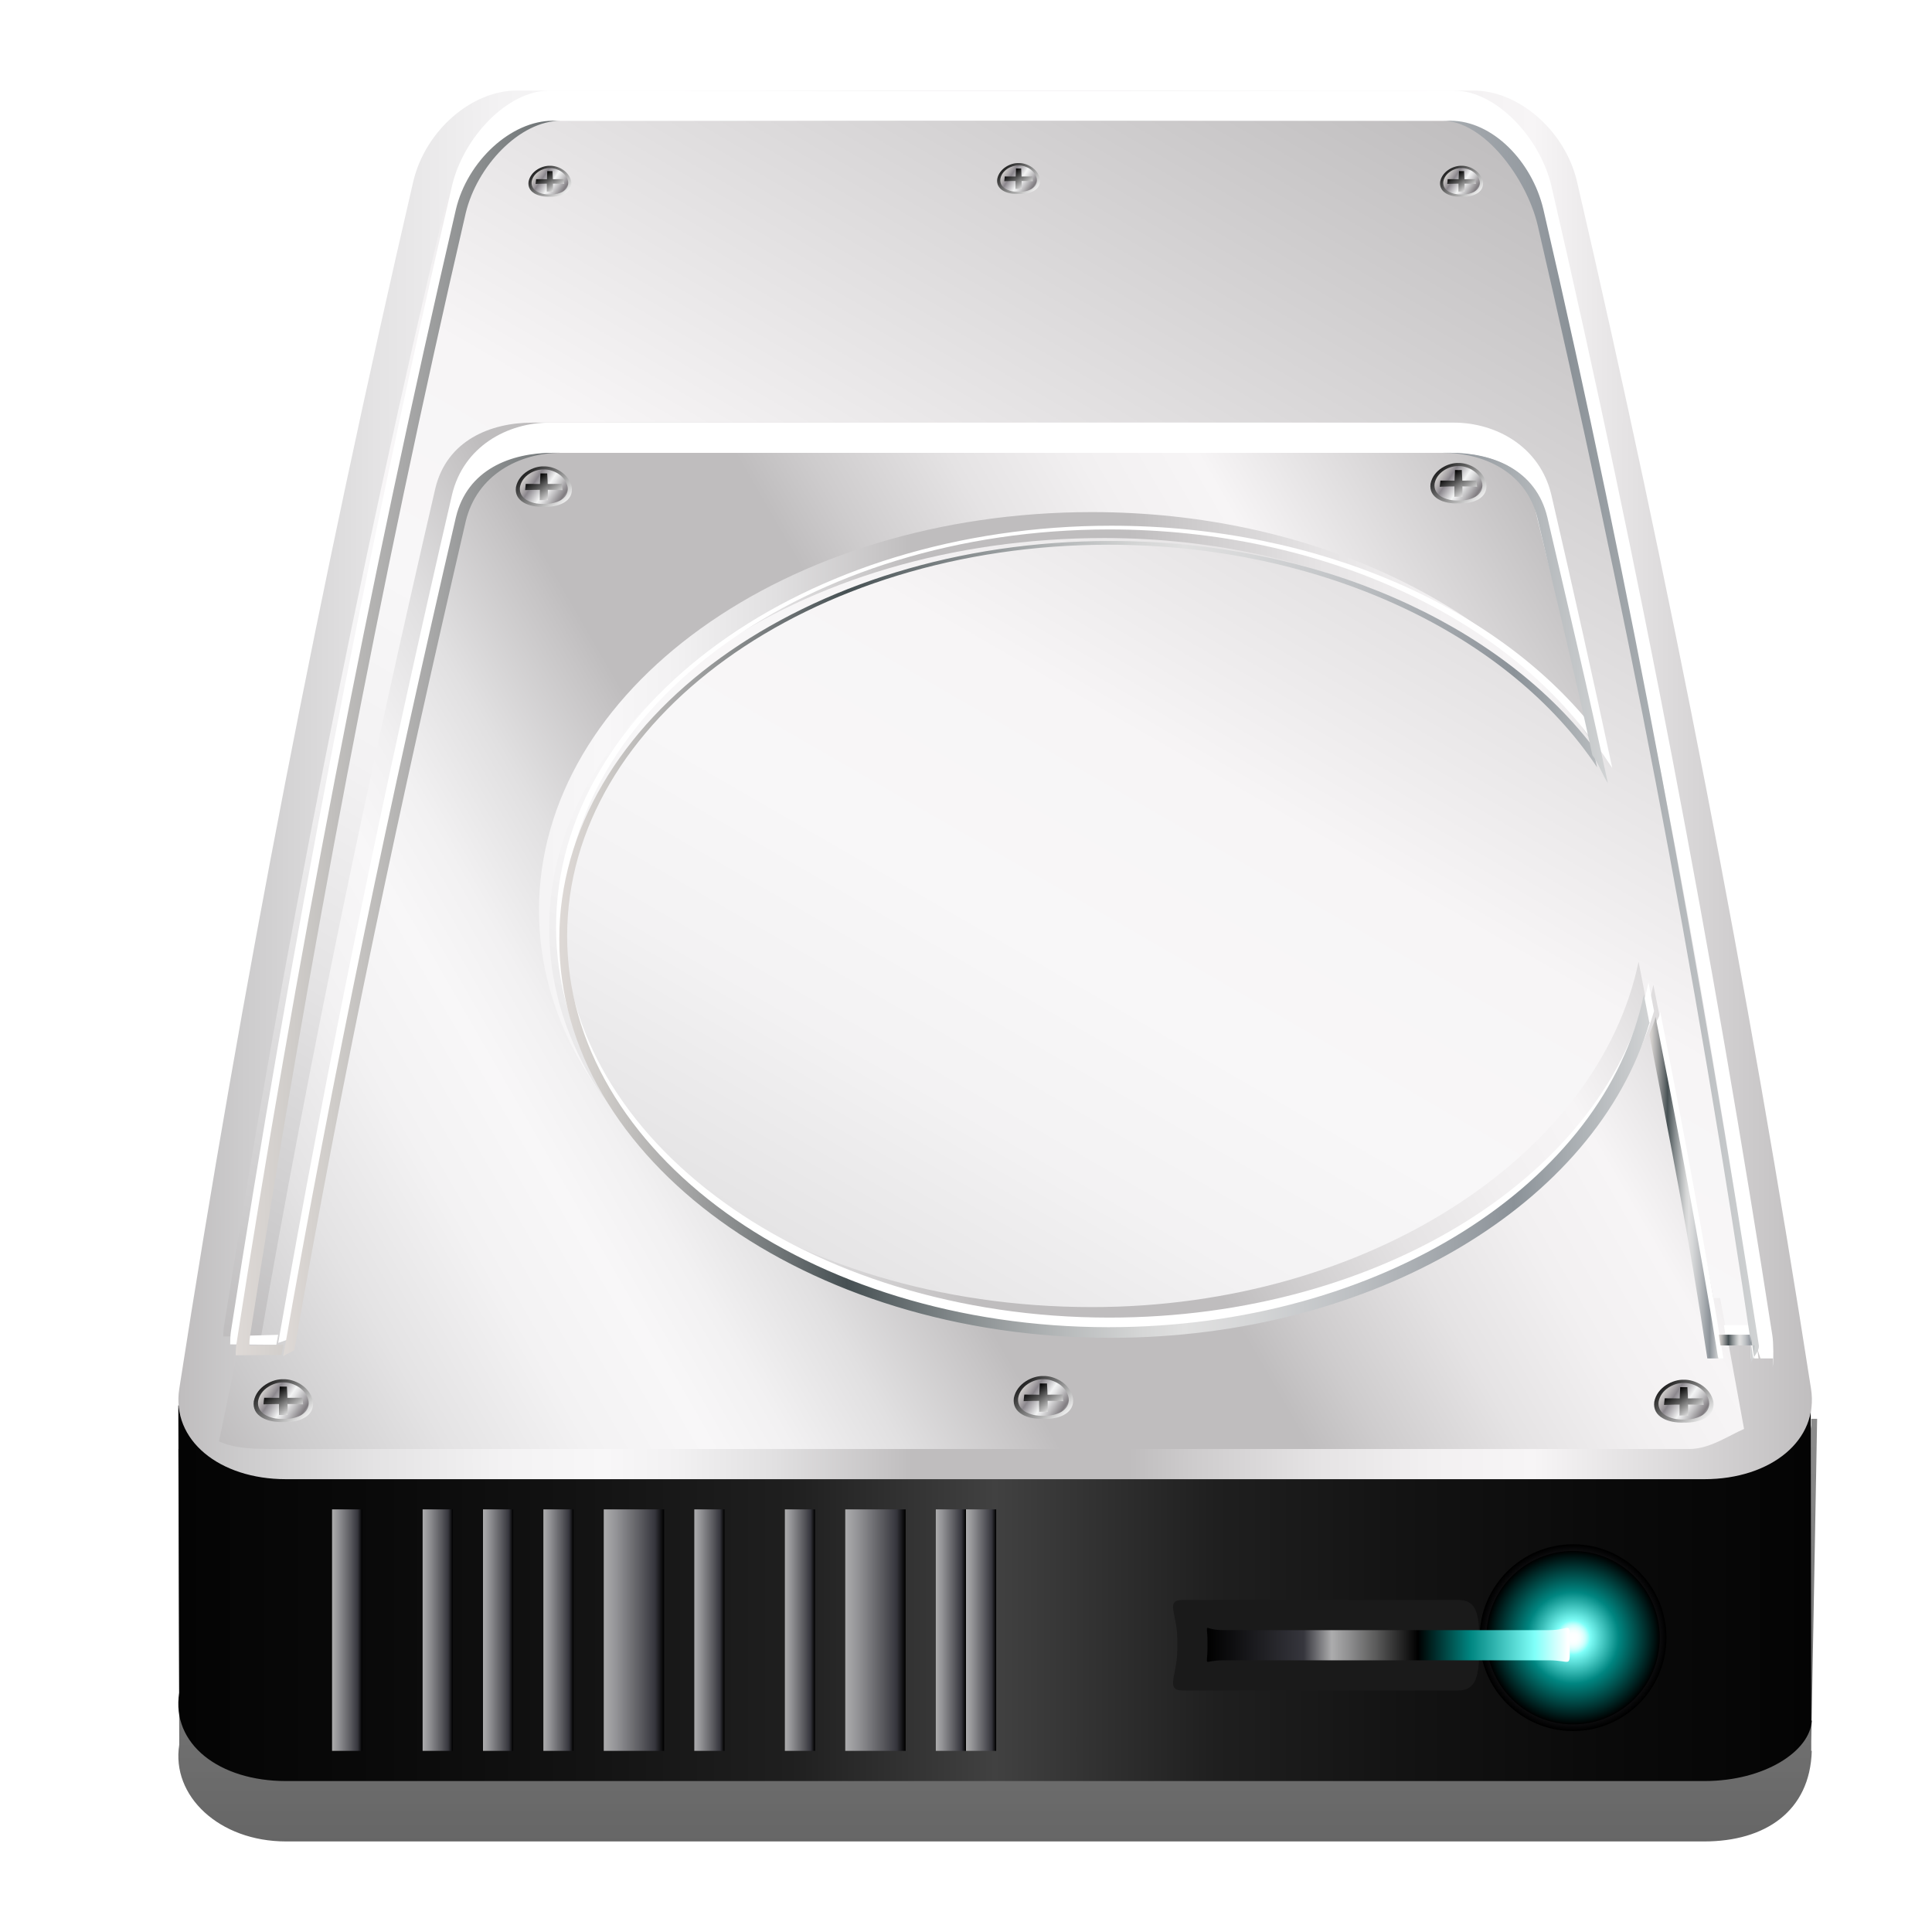 <?xml version="1.0" encoding="utf-8"?>
<!-- Generator: Adobe Illustrator 16.0.0, SVG Export Plug-In . SVG Version: 6.00 Build 0)  -->
<!DOCTYPE svg PUBLIC "-//W3C//DTD SVG 1.1//EN" "http://www.w3.org/Graphics/SVG/1.1/DTD/svg11.dtd">
<svg version="1.1" id="Capa_1" xmlns="http://www.w3.org/2000/svg" xmlns:xlink="http://www.w3.org/1999/xlink" x="0px" y="0px"
	 width="64px" height="64px" viewBox="0 0 64 64" enable-background="new 0 0 64 64" xml:space="preserve">
<filter  id="AI_DesenfoqueGaussiano_4">
	<feGaussianBlur  stdDeviation="3"></feGaussianBlur>
</filter>
<g opacity="0.6" filter="url(#AI_DesenfoqueGaussiano_4)">
	<linearGradient id="SVGID_1_" gradientUnits="userSpaceOnUse" x1="33.051" y1="61" x2="33.051" y2="5">
		<stop  offset="0" style="stop-color:#000000"/>
		<stop  offset="1" style="stop-color:#000000;stop-opacity:0"/>
	</linearGradient>
	<path fill="url(#SVGID_1_)" d="M60,47c0,0,0,0.34,0,0.333c-2-13.352-4.664-26.309-7.758-39.663C51.84,5.977,50.297,5,48.816,5
		c-0.22,0-0.44,0-0.661,0C38.173,5,28.19,5,18.207,5c-0.364,0-0.729,0-1.093,0c-1.479,0-3.017,0.977-3.421,2.67
		c-3.094,13.354-5.679,26.507-7.753,39.859C5.914,47.688,5.92,48,5.927,48H5.908l0.03,9.796C5.667,59.489,7.257,61,9.475,61
		c15.661,0,31.321,0,46.981,0c2.015,0,3.506-1,3.561-3H60v-0.229c0-0.016,0-0.057,0-0.074L60.195,47H60z"/>
</g>
<g>
	<linearGradient id="SVGID_2_" gradientUnits="userSpaceOnUse" x1="5.908" y1="36.5" x2="60.017" y2="36.5">
		<stop  offset="0" style="stop-color:#040404"/>
		<stop  offset="0.125" style="stop-color:#0A0A0A"/>
		<stop  offset="0.25" style="stop-color:#131313"/>
		<stop  offset="0.375" style="stop-color:#1F1F1F"/>
		<stop  offset="0.5" style="stop-color:#414141"/>
		<stop  offset="0.635" style="stop-color:#1F1F1F"/>
		<stop  offset="0.75" style="stop-color:#131313"/>
		<stop  offset="0.875" style="stop-color:#0A0A0A"/>
		<stop  offset="1" style="stop-color:#040404"/>
	</linearGradient>
	<path fill="url(#SVGID_2_)" d="M60,56.483c0-0.016,0-0.057,0-0.074l-0.019-10.343l-1.646,0.005
		c-1.75-10.005-3.779-19.51-6.099-29.521C51.833,14.857,50.297,14,48.816,14c-10.567,0-21.135,0-31.703,0
		c-1.479,0-3.018,0.854-3.421,2.547c-2.347,10.13-4.401,19.999-6.162,30.122l-1.623-0.113l0.03,9.518
		C5.667,57.767,7.257,59,9.475,59c15.661,0,31.321,0,46.981,0c2.015,0,3.506-1,3.561-2H60V56.483z"/>
	<linearGradient id="SVGID_3_" gradientUnits="userSpaceOnUse" x1="5.909" y1="26" x2="60.022" y2="26">
		<stop  offset="0" style="stop-color:#BFBDBE"/>
		<stop  offset="0.038" style="stop-color:#CCCBCC"/>
		<stop  offset="0.121" style="stop-color:#E4E3E4"/>
		<stop  offset="0.198" style="stop-color:#F3F2F3"/>
		<stop  offset="0.261" style="stop-color:#F8F7F8"/>
		<stop  offset="0.305" style="stop-color:#F2F1F2"/>
		<stop  offset="0.365" style="stop-color:#E1E0E1"/>
		<stop  offset="0.433" style="stop-color:#C6C4C5"/>
		<stop  offset="0.449" style="stop-color:#BFBDBE"/>
		<stop  offset="0.582" style="stop-color:#BFBDBE"/>
		<stop  offset="0.622" style="stop-color:#CECCCD"/>
		<stop  offset="0.697" style="stop-color:#E5E3E4"/>
		<stop  offset="0.767" style="stop-color:#F2F0F1"/>
		<stop  offset="0.83" style="stop-color:#F7F5F6"/>
		<stop  offset="1" style="stop-color:#C0BEBF"/>
	</linearGradient>
	<path fill="url(#SVGID_3_)" d="M59.992,46.003C60.261,47.698,58.674,49,56.456,49c-15.661,0-31.32,0-46.981,0
		c-2.218,0-3.805-1.302-3.536-2.997c2.075-13.352,4.659-26.644,7.753-39.998C14.096,4.312,15.634,3,17.113,3
		c10.568,0,21.136,0,31.703,0c1.481,0,3.019,1.312,3.422,3.005C55.332,19.359,57.918,32.651,59.992,46.003z"/>
	<linearGradient id="SVGID_4_" gradientUnits="userSpaceOnUse" x1="21.204" y1="52.243" x2="48.953" y2="4.18">
		<stop  offset="0" style="stop-color:#BFBDBE"/>
		<stop  offset="0.065" style="stop-color:#CCCBCC"/>
		<stop  offset="0.208" style="stop-color:#E4E3E4"/>
		<stop  offset="0.339" style="stop-color:#F3F2F3"/>
		<stop  offset="0.447" style="stop-color:#F8F7F8"/>
		<stop  offset="0.583" style="stop-color:#F7F5F6"/>
		<stop  offset="1" style="stop-color:#C0BEBF"/>
	</linearGradient>
	<path fill="url(#SVGID_4_)" d="M58.485,43.921c-1.96-12.373-4.402-24.728-7.324-37.101C50.78,5.254,49.327,4,47.928,4
		c-9.984,0-19.967,0-29.951,0c-1.398,0-2.852,1.254-3.233,2.822C11.822,19.195,9.38,31.554,7.421,43.927
		c-0.02,0.118-0.025,0.231-0.025,0.345l1.529-0.018c1.663-9.381,3.603-17.901,5.819-27.287C15.125,15.399,16.579,15,17.978,15
		c9.983,0,19.967,0,29.951,0c1.398,0,2.852,0.404,3.233,1.974c0.702,2.969,1.372,5.508,2.018,8.477
		c-2.962-4.385-9.28-7.628-16.597-7.628c-10.157,0-18.391,5.729-18.391,12.929s8.234,12.985,18.391,12.985
		c9.223,0,16.857-4.839,18.187-11.113c0.762,3.779,1.483,7.545,2.155,11.325l1.561-0.01l0.002,0.635
		C58.518,44.364,58.521,44.145,58.485,43.921z"/>
	<linearGradient id="SVGID_5_" gradientUnits="userSpaceOnUse" x1="7.332" y1="47.878" x2="53.682" y2="21.118">
		<stop  offset="0" style="stop-color:#BFBDBE"/>
		<stop  offset="0.038" style="stop-color:#CCCBCC"/>
		<stop  offset="0.121" style="stop-color:#E4E3E4"/>
		<stop  offset="0.198" style="stop-color:#F3F2F3"/>
		<stop  offset="0.261" style="stop-color:#F8F7F8"/>
		<stop  offset="0.305" style="stop-color:#F2F1F2"/>
		<stop  offset="0.365" style="stop-color:#E1E0E1"/>
		<stop  offset="0.433" style="stop-color:#C6C4C5"/>
		<stop  offset="0.449" style="stop-color:#BFBDBE"/>
		<stop  offset="0.582" style="stop-color:#BFBDBE"/>
		<stop  offset="0.622" style="stop-color:#CECCCD"/>
		<stop  offset="0.697" style="stop-color:#E5E3E4"/>
		<stop  offset="0.767" style="stop-color:#F2F0F1"/>
		<stop  offset="0.83" style="stop-color:#F7F5F6"/>
		<stop  offset="1" style="stop-color:#C0BEBF"/>
	</linearGradient>
	<path fill="url(#SVGID_5_)" d="M56.982,43h-0.555c-0.67-3-1.387-7.304-2.147-11.142c-1.322,6.371-8.928,11.441-18.11,11.441
		c-10.117,0-18.316-5.834-18.316-13.145c0-7.312,8.2-13.19,18.316-13.19c7.286,0,13.577,3.098,16.528,7.549
		c-0.644-3.013-1.312-5.325-2.01-8.34C50.308,14.58,48.861,14,47.467,14c-9.942,0-19.884,0-29.826,0
		c-1.395,0-2.841,0.589-3.221,2.182c-2.208,9.53-4.139,18.711-5.796,28.235l-0.649-0.161l-0.72,3.491C7.8,47.998,8.452,48,9.172,48
		c15.596,0,31.192,0,46.789,0c0.675,0,1.291-0.44,1.813-0.664L56.982,43z"/>
	<g>
		<path fill="#FFFFFF" d="M58.326,43.907c0-0.004-0.036-0.008-0.037-0.012l-1.183,0.002c0.021,0.12,0.035,0.238,0.056,0.357
			l1.135-0.002L58.326,43.907L58.326,43.907z"/>
		<path fill="#FFFFFF" d="M58.712,44.242c-1.958-12.615-4.401-25.479-7.323-38.095C51.007,4.547,49.556,3,48.156,3
			c-9.982,0-19.967,0-29.949,0c-1.399,0-2.852,1.547-3.232,3.148c-2.924,12.614-5.366,25.349-7.326,37.963
			c-0.019,0.121-0.024,0.306-0.024,0.423l1.528,0.013c0.021-0.117,0.042-0.213,0.062-0.33L8.081,44.25
			c-0.001-0.115,0.006-0.201,0.025-0.318c1.925-12.39,4.323-24.764,7.193-37.152C15.674,5.209,17.101,4,18.475,4
			c9.804,0,19.609,0,29.413,0c1.375,0,2.801,1.764,3.176,3.333C53.933,19.719,56.331,31,58.254,45H58v-1.092
			C58,44.03,58.317,45,58.316,45h0.415l-0.007,0.277C58.755,45.064,58.75,44.47,58.712,44.242z"/>
		<path fill="#FFFFFF" d="M36.746,43.647c-9.976,0-18.062-5.845-18.062-13.055c0-7.209,8.087-13.053,18.062-13.053
			c7.186,0,13.391,3.037,16.3,7.429c-0.051-0.239-0.104-0.477-0.155-0.714c-3.141-4.079-9.163-6.839-16.079-6.839
			c-10.157,0-18.391,5.952-18.391,13.292c0,7.341,8.234,13.292,18.391,13.292c8.834,0,16.208-4.503,17.981-10.504
			c-0.062-0.316-0.122-0.633-0.185-0.949C53.302,38.828,45.803,43.647,36.746,43.647z"/>
		<path fill="#FFFFFF" d="M54.792,34.045C55.473,37.513,56.119,41,56.724,45h0.366c-0.654-4-1.353-7.743-2.092-11.477
			C54.941,33.792,54.87,33.781,54.792,34.045z"/>
		<path fill="#FFFFFF" d="M51.39,16.39c-0.381-1.6-1.834-2.39-3.234-2.39c-9.982,0-19.967,0-29.949,0
			c-1.399,0-2.853,0.787-3.233,2.388c-2.19,9.451-4.108,18.652-5.758,28.098l0.366-0.13c1.634-9.394,3.539-17.957,5.716-27.355
			c0.375-1.57,1.803-2,3.177-2c9.804,0,19.609,0,29.413,0c1.375,0,2.802,0.368,3.176,1.938c0.633,2.735,1.239,5.023,1.827,7.756
			c0.182,0.235,0.355,0.503,0.518,0.748C52.761,22.416,52.091,19.418,51.39,16.39z"/>
		<path fill="#FFFFFF" d="M58.258,44.534c0.015-0.096,0.021-0.188,0.023-0.281h-0.024L58.258,44.534z"/>
	</g>
	<g>
		<linearGradient id="SVGID_6_" gradientUnits="userSpaceOnUse" x1="56.936" y1="44.392" x2="58.147" y2="44.392">
			<stop  offset="0" style="stop-color:#E5E2DF"/>
			<stop  offset="0" style="stop-color:#DED9D6"/>
			<stop  offset="0.038" style="stop-color:#CFCCC9"/>
			<stop  offset="0.111" style="stop-color:#A8A8A8"/>
			<stop  offset="0.211" style="stop-color:#6A7072"/>
			<stop  offset="0.264" style="stop-color:#465053"/>
			<stop  offset="0.372" style="stop-color:#878D8F"/>
			<stop  offset="0.464" style="stop-color:#B7BABB"/>
			<stop  offset="0.533" style="stop-color:#D5D6D6"/>
			<stop  offset="0.573" style="stop-color:#E0E0E0"/>
			<stop  offset="0.632" style="stop-color:#D6D7D8"/>
			<stop  offset="0.731" style="stop-color:#BCBFC2"/>
			<stop  offset="0.858" style="stop-color:#92989E"/>
			<stop  offset="0.876" style="stop-color:#8B9298"/>
			<stop  offset="1" style="stop-color:#D1D3D4"/>
			<stop  offset="1" style="stop-color:#A7A9AC"/>
		</linearGradient>
		<path fill="url(#SVGID_6_)" d="M58.147,44.224c0-0.004-0.036-0.007-0.037-0.012l-1.174,0.002c0.021,0.119,0.034,0.238,0.056,0.356
			l1.125-0.003L58.147,44.224C58.147,44.225,58.147,44.225,58.147,44.224z"/>
		<linearGradient id="SVGID_7_" gradientUnits="userSpaceOnUse" x1="7.806" y1="24.606" x2="58.266" y2="24.606">
			<stop  offset="0" style="stop-color:#E5E2DF"/>
			<stop  offset="0" style="stop-color:#DED9D6"/>
			<stop  offset="0.038" style="stop-color:#CFCCC9"/>
			<stop  offset="0.111" style="stop-color:#A8A8A8"/>
			<stop  offset="0.211" style="stop-color:#6A7072"/>
			<stop  offset="0.264" style="stop-color:#465053"/>
			<stop  offset="0.372" style="stop-color:#878D8F"/>
			<stop  offset="0.464" style="stop-color:#B7BABB"/>
			<stop  offset="0.533" style="stop-color:#D5D6D6"/>
			<stop  offset="0.573" style="stop-color:#E0E0E0"/>
			<stop  offset="0.632" style="stop-color:#D6D7D8"/>
			<stop  offset="0.731" style="stop-color:#BCBFC2"/>
			<stop  offset="0.858" style="stop-color:#92989E"/>
			<stop  offset="0.876" style="stop-color:#8B9298"/>
			<stop  offset="1" style="stop-color:#D1D3D4"/>
			<stop  offset="1" style="stop-color:#A7A9AC"/>
		</linearGradient>
		<path fill="url(#SVGID_7_)" d="M58.263,44.556c-1.946-12.523-4.236-25.101-7.138-37.627C50.747,5.341,49.438,4,48.05,4
			c-9.912,0-19.825,0-29.737,0c-1.389,0-2.831,1.341-3.209,2.931c-2.902,12.524-5.327,25.07-7.273,37.596
			c-0.019,0.12-0.024,0.252-0.024,0.368l1.518-0.009c0.021-0.115,0.042-0.224,0.062-0.341L8.26,44.57
			c0-0.114,0.005-0.202,0.024-0.319c1.911-12.302,4.292-24.889,7.143-37.189C15.798,5.503,17.214,4,18.579,4
			c9.734,0,19.47,0,29.205,0c1.365,0,2.781,1.896,3.152,3.456C53.785,19.753,56.166,32,58.077,45H58v-0.775
			C58,44.345,58.114,45,58.112,45H58v0.212C58,45.002,58.3,44.784,58.263,44.556z"/>
		<linearGradient id="SVGID_8_" gradientUnits="userSpaceOnUse" x1="18.525" y1="31.118" x2="54.638" y2="31.118">
			<stop  offset="0" style="stop-color:#E5E2DF"/>
			<stop  offset="0" style="stop-color:#DED9D6"/>
			<stop  offset="0.038" style="stop-color:#CFCCC9"/>
			<stop  offset="0.111" style="stop-color:#A8A8A8"/>
			<stop  offset="0.211" style="stop-color:#6A7072"/>
			<stop  offset="0.264" style="stop-color:#465053"/>
			<stop  offset="0.372" style="stop-color:#878D8F"/>
			<stop  offset="0.464" style="stop-color:#B7BABB"/>
			<stop  offset="0.533" style="stop-color:#D5D6D6"/>
			<stop  offset="0.573" style="stop-color:#E0E0E0"/>
			<stop  offset="0.632" style="stop-color:#D6D7D8"/>
			<stop  offset="0.731" style="stop-color:#BCBFC2"/>
			<stop  offset="0.858" style="stop-color:#92989E"/>
			<stop  offset="0.876" style="stop-color:#8B9298"/>
			<stop  offset="1" style="stop-color:#D1D3D4"/>
			<stop  offset="1" style="stop-color:#A7A9AC"/>
		</linearGradient>
		<path fill="url(#SVGID_8_)" d="M36.721,43.965c-9.904,0-17.934-5.802-17.934-12.96s8.03-12.96,17.934-12.96
			c7.135,0,13.295,3.015,16.185,7.375c-0.05-0.236-0.104-0.473-0.155-0.708c-3.118-4.049-9.097-6.791-15.965-6.791
			c-10.084,0-18.26,5.909-18.26,13.198c0,7.289,8.176,13.198,18.26,13.198c8.771,0,16.093-4.471,17.853-10.43
			c-0.062-0.314-0.122-0.628-0.184-0.942C53.16,39.182,45.713,43.965,36.721,43.965z"/>
		<linearGradient id="SVGID_9_" gradientUnits="userSpaceOnUse" x1="54.638" y1="39.341" x2="56.919" y2="39.341">
			<stop  offset="0" style="stop-color:#E5E2DF"/>
			<stop  offset="0" style="stop-color:#DED9D6"/>
			<stop  offset="0.038" style="stop-color:#CFCCC9"/>
			<stop  offset="0.111" style="stop-color:#A8A8A8"/>
			<stop  offset="0.211" style="stop-color:#6A7072"/>
			<stop  offset="0.264" style="stop-color:#465053"/>
			<stop  offset="0.372" style="stop-color:#878D8F"/>
			<stop  offset="0.464" style="stop-color:#B7BABB"/>
			<stop  offset="0.533" style="stop-color:#D5D6D6"/>
			<stop  offset="0.573" style="stop-color:#E0E0E0"/>
			<stop  offset="0.632" style="stop-color:#D6D7D8"/>
			<stop  offset="0.731" style="stop-color:#BCBFC2"/>
			<stop  offset="0.858" style="stop-color:#92989E"/>
			<stop  offset="0.876" style="stop-color:#8B9298"/>
			<stop  offset="1" style="stop-color:#D1D3D4"/>
			<stop  offset="1" style="stop-color:#A7A9AC"/>
		</linearGradient>
		<path fill="url(#SVGID_9_)" d="M54.638,34.278C55.313,37.721,55.956,41,56.557,45h0.361c-0.649-4-1.342-7.611-2.076-11.318
			C54.786,33.948,54.715,34.016,54.638,34.278z"/>
		<linearGradient id="SVGID_10_" gradientUnits="userSpaceOnUse" x1="9.385" y1="29.958" x2="53.265" y2="29.958">
			<stop  offset="0" style="stop-color:#E5E2DF"/>
			<stop  offset="0" style="stop-color:#DED9D6"/>
			<stop  offset="0.038" style="stop-color:#CFCCC9"/>
			<stop  offset="0.111" style="stop-color:#A8A8A8"/>
			<stop  offset="0.211" style="stop-color:#6A7072"/>
			<stop  offset="0.264" style="stop-color:#465053"/>
			<stop  offset="0.372" style="stop-color:#878D8F"/>
			<stop  offset="0.464" style="stop-color:#B7BABB"/>
			<stop  offset="0.533" style="stop-color:#D5D6D6"/>
			<stop  offset="0.573" style="stop-color:#E0E0E0"/>
			<stop  offset="0.632" style="stop-color:#D6D7D8"/>
			<stop  offset="0.731" style="stop-color:#BCBFC2"/>
			<stop  offset="0.858" style="stop-color:#92989E"/>
			<stop  offset="0.876" style="stop-color:#8B9298"/>
			<stop  offset="1" style="stop-color:#D1D3D4"/>
			<stop  offset="1" style="stop-color:#A7A9AC"/>
		</linearGradient>
		<path fill="url(#SVGID_10_)" d="M51.259,17.139C50.881,15.55,49.438,15,48.05,15c-9.912,0-19.825,0-29.737,0
			c-1.389,0-2.832,0.548-3.211,2.135c-2.174,9.386-4.079,18.402-5.717,27.782l0.365-0.189c1.622-9.326,3.514-18.119,5.676-27.45
			C15.797,15.718,17.214,15,18.579,15c9.734,0,19.47,0,29.205,0c1.365,0,2.782,0.628,3.152,2.186
			c0.63,2.717,1.231,5.119,1.814,7.833c0.181,0.233,0.353,0.683,0.514,0.926C52.622,22.938,51.956,20.145,51.259,17.139z"/>
		<linearGradient id="SVGID_11_" gradientUnits="userSpaceOnUse" x1="58.08" y1="44.707" x2="58.103" y2="44.707">
			<stop  offset="0" style="stop-color:#E5E2DF"/>
			<stop  offset="0" style="stop-color:#DED9D6"/>
			<stop  offset="0.038" style="stop-color:#CFCCC9"/>
			<stop  offset="0.111" style="stop-color:#A8A8A8"/>
			<stop  offset="0.211" style="stop-color:#6A7072"/>
			<stop  offset="0.264" style="stop-color:#465053"/>
			<stop  offset="0.372" style="stop-color:#878D8F"/>
			<stop  offset="0.464" style="stop-color:#B7BABB"/>
			<stop  offset="0.533" style="stop-color:#D5D6D6"/>
			<stop  offset="0.573" style="stop-color:#E0E0E0"/>
			<stop  offset="0.632" style="stop-color:#D6D7D8"/>
			<stop  offset="0.731" style="stop-color:#BCBFC2"/>
			<stop  offset="0.858" style="stop-color:#92989E"/>
			<stop  offset="0.876" style="stop-color:#8B9298"/>
			<stop  offset="1" style="stop-color:#D1D3D4"/>
			<stop  offset="1" style="stop-color:#A7A9AC"/>
		</linearGradient>
		<path fill="url(#SVGID_11_)" d="M58.08,44.846c0.015-0.095,0.022-0.186,0.023-0.279H58.08V44.846z"/>
	</g>
	<g>
		<linearGradient id="SVGID_12_" gradientUnits="userSpaceOnUse" x1="10.078" y1="47.193" x2="8.595" y2="45.652">
			<stop  offset="0" style="stop-color:#FFFFFF"/>
			<stop  offset="1" style="stop-color:#000000"/>
		</linearGradient>
		<path fill="url(#SVGID_12_)" d="M10.366,46.418c0.067,0.502-0.462,0.708-0.98,0.689c-0.517,0.019-1.047-0.187-0.979-0.689
			c0.099-0.495,0.628-0.742,0.979-0.729C9.737,45.676,10.267,45.923,10.366,46.418z"/>
		<linearGradient id="SVGID_13_" gradientUnits="userSpaceOnUse" x1="8.67" y1="45.961" x2="10.177" y2="46.97">
			<stop  offset="0" style="stop-color:#E5E1DF"/>
			<stop  offset="0" style="stop-color:#DDDAD6"/>
			<stop  offset="0.063" style="stop-color:#CECBC9"/>
			<stop  offset="0.183" style="stop-color:#A8A4A7"/>
			<stop  offset="0.264" style="stop-color:#8B878D"/>
			<stop  offset="0.522" style="stop-color:#F3F4F4"/>
			<stop  offset="0.585" style="stop-color:#E5E5E6"/>
			<stop  offset="0.704" style="stop-color:#BFBEC0"/>
			<stop  offset="0.867" style="stop-color:#848084"/>
			<stop  offset="0.876" style="stop-color:#807C80"/>
			<stop  offset="1" style="stop-color:#D1D3D4"/>
			<stop  offset="1" style="stop-color:#A7A9AC"/>
		</linearGradient>
		<path fill="url(#SVGID_13_)" d="M10.222,46.416c0.051,0.402-0.38,0.602-0.836,0.59c-0.456,0.011-0.887-0.188-0.836-0.59
			c0.07-0.399,0.501-0.629,0.836-0.621C9.721,45.787,10.151,46.017,10.222,46.416z"/>
		<g>
			<linearGradient id="SVGID_14_" gradientUnits="userSpaceOnUse" x1="9.821" y1="46.99" x2="9.051" y2="45.996">
				<stop  offset="0" style="stop-color:#FFFFFF"/>
				<stop  offset="1" style="stop-color:#000000"/>
			</linearGradient>
			<path fill="url(#SVGID_14_)" d="M10.042,46.521c-0.438-0.017-0.876-0.017-1.314,0c0.005-0.072,0.013-0.145,0.024-0.218
				c0.422,0.005,0.844,0.005,1.265,0C10.028,46.377,10.037,46.449,10.042,46.521z"/>
			<linearGradient id="SVGID_15_" gradientUnits="userSpaceOnUse" x1="9.732" y1="46.867" x2="9.119" y2="46.076">
				<stop  offset="0" style="stop-color:#FFFFFF"/>
				<stop  offset="1" style="stop-color:#000000"/>
			</linearGradient>
			<path fill="url(#SVGID_15_)" d="M9.504,45.934c0.019,0.319,0.027,0.632,0.023,0.94c-0.095-0.002-0.19-0.002-0.285,0
				c-0.003-0.308,0.005-0.621,0.023-0.94C9.346,45.936,9.425,45.936,9.504,45.934z"/>
		</g>
	</g>
	<g>
		<linearGradient id="SVGID_16_" gradientUnits="userSpaceOnUse" x1="35.257" y1="47.087" x2="33.775" y2="45.548">
			<stop  offset="0" style="stop-color:#FFFFFF"/>
			<stop  offset="1" style="stop-color:#000000"/>
		</linearGradient>
		<path fill="url(#SVGID_16_)" d="M35.544,46.312c0.067,0.502-0.462,0.709-0.979,0.69c-0.518,0.019-1.047-0.188-0.98-0.69
			c0.099-0.494,0.628-0.742,0.98-0.729C34.916,45.57,35.446,45.818,35.544,46.312z"/>
		<linearGradient id="SVGID_17_" gradientUnits="userSpaceOnUse" x1="33.849" y1="45.855" x2="35.355" y2="46.864">
			<stop  offset="0" style="stop-color:#E5E1DF"/>
			<stop  offset="0" style="stop-color:#DDDAD6"/>
			<stop  offset="0.063" style="stop-color:#CECBC9"/>
			<stop  offset="0.183" style="stop-color:#A8A4A7"/>
			<stop  offset="0.264" style="stop-color:#8B878D"/>
			<stop  offset="0.522" style="stop-color:#F3F4F4"/>
			<stop  offset="0.585" style="stop-color:#E5E5E6"/>
			<stop  offset="0.704" style="stop-color:#BFBEC0"/>
			<stop  offset="0.867" style="stop-color:#848084"/>
			<stop  offset="0.876" style="stop-color:#807C80"/>
			<stop  offset="1" style="stop-color:#D1D3D4"/>
			<stop  offset="1" style="stop-color:#A7A9AC"/>
		</linearGradient>
		<path fill="url(#SVGID_17_)" d="M35.4,46.31c0.051,0.403-0.379,0.602-0.835,0.591c-0.457,0.011-0.887-0.188-0.836-0.591
			c0.07-0.399,0.5-0.628,0.836-0.621C34.9,45.682,35.331,45.911,35.4,46.31z"/>
		<g>
			<linearGradient id="SVGID_18_" gradientUnits="userSpaceOnUse" x1="35.001" y1="46.884" x2="34.231" y2="45.89">
				<stop  offset="0" style="stop-color:#FFFFFF"/>
				<stop  offset="1" style="stop-color:#000000"/>
			</linearGradient>
			<path fill="url(#SVGID_18_)" d="M35.222,46.416c-0.439-0.017-0.876-0.017-1.313,0c0.005-0.073,0.013-0.145,0.023-0.218
				c0.422,0.005,0.844,0.005,1.267,0C35.208,46.271,35.215,46.343,35.222,46.416z"/>
			<linearGradient id="SVGID_19_" gradientUnits="userSpaceOnUse" x1="34.911" y1="46.761" x2="34.298" y2="45.971">
				<stop  offset="0" style="stop-color:#FFFFFF"/>
				<stop  offset="1" style="stop-color:#000000"/>
			</linearGradient>
			<path fill="url(#SVGID_19_)" d="M34.683,45.829c0.019,0.318,0.027,0.632,0.024,0.939c-0.095-0.002-0.189-0.002-0.285,0
				c-0.004-0.308,0.004-0.621,0.023-0.939C34.524,45.83,34.604,45.83,34.683,45.829z"/>
		</g>
	</g>
	<g>
		<linearGradient id="SVGID_20_" gradientUnits="userSpaceOnUse" x1="34.241" y1="6.487" x2="33.171" y2="5.376">
			<stop  offset="0" style="stop-color:#FFFFFF"/>
			<stop  offset="1" style="stop-color:#000000"/>
		</linearGradient>
		<path fill="url(#SVGID_20_)" d="M34.449,5.929c0.048,0.362-0.333,0.51-0.707,0.497c-0.374,0.013-0.756-0.135-0.707-0.497
			c0.07-0.356,0.452-0.536,0.707-0.527C33.996,5.393,34.377,5.572,34.449,5.929z"/>
		<linearGradient id="SVGID_21_" gradientUnits="userSpaceOnUse" x1="33.226" y1="5.6" x2="34.312" y2="6.327">
			<stop  offset="0" style="stop-color:#E5E1DF"/>
			<stop  offset="0" style="stop-color:#DDDAD6"/>
			<stop  offset="0.063" style="stop-color:#CECBC9"/>
			<stop  offset="0.183" style="stop-color:#A8A4A7"/>
			<stop  offset="0.264" style="stop-color:#8B878D"/>
			<stop  offset="0.522" style="stop-color:#F3F4F4"/>
			<stop  offset="0.585" style="stop-color:#E5E5E6"/>
			<stop  offset="0.704" style="stop-color:#BFBEC0"/>
			<stop  offset="0.867" style="stop-color:#848084"/>
			<stop  offset="0.876" style="stop-color:#807C80"/>
			<stop  offset="1" style="stop-color:#D1D3D4"/>
			<stop  offset="1" style="stop-color:#A7A9AC"/>
		</linearGradient>
		<path fill="url(#SVGID_21_)" d="M34.345,5.927c0.037,0.291-0.273,0.435-0.603,0.427c-0.33,0.008-0.64-0.136-0.603-0.427
			c0.049-0.287,0.36-0.453,0.603-0.447C33.983,5.474,34.294,5.64,34.345,5.927z"/>
		<g>
			<linearGradient id="SVGID_22_" gradientUnits="userSpaceOnUse" x1="34.055" y1="6.341" x2="33.5" y2="5.625">
				<stop  offset="0" style="stop-color:#FFFFFF"/>
				<stop  offset="1" style="stop-color:#000000"/>
			</linearGradient>
			<path fill="url(#SVGID_22_)" d="M34.215,6.003c-0.316-0.012-0.632-0.012-0.948,0c0.004-0.052,0.01-0.104,0.018-0.157
				c0.305,0.003,0.608,0.003,0.913,0C34.206,5.899,34.212,5.951,34.215,6.003z"/>
			<linearGradient id="SVGID_23_" gradientUnits="userSpaceOnUse" x1="33.992" y1="6.253" x2="33.549" y2="5.682">
				<stop  offset="0" style="stop-color:#FFFFFF"/>
				<stop  offset="1" style="stop-color:#000000"/>
			</linearGradient>
			<path fill="url(#SVGID_23_)" d="M33.828,5.58c0.014,0.23,0.019,0.456,0.017,0.678c-0.068-0.002-0.137-0.002-0.206,0
				c-0.002-0.222,0.004-0.448,0.018-0.678C33.713,5.581,33.771,5.581,33.828,5.58z"/>
		</g>
	</g>
	<g>
		<linearGradient id="SVGID_24_" gradientUnits="userSpaceOnUse" x1="18.716" y1="6.576" x2="17.646" y2="5.465">
			<stop  offset="0" style="stop-color:#FFFFFF"/>
			<stop  offset="1" style="stop-color:#000000"/>
		</linearGradient>
		<path fill="url(#SVGID_24_)" d="M18.924,6.018c0.048,0.362-0.333,0.511-0.708,0.498c-0.374,0.013-0.756-0.136-0.707-0.498
			c0.072-0.357,0.454-0.535,0.707-0.526C18.471,5.482,18.853,5.66,18.924,6.018z"/>
		<linearGradient id="SVGID_25_" gradientUnits="userSpaceOnUse" x1="17.701" y1="5.688" x2="18.787" y2="6.415">
			<stop  offset="0" style="stop-color:#E5E1DF"/>
			<stop  offset="0" style="stop-color:#DDDAD6"/>
			<stop  offset="0.063" style="stop-color:#CECBC9"/>
			<stop  offset="0.183" style="stop-color:#A8A4A7"/>
			<stop  offset="0.264" style="stop-color:#8B878D"/>
			<stop  offset="0.522" style="stop-color:#F3F4F4"/>
			<stop  offset="0.585" style="stop-color:#E5E5E6"/>
			<stop  offset="0.704" style="stop-color:#BFBEC0"/>
			<stop  offset="0.867" style="stop-color:#848084"/>
			<stop  offset="0.876" style="stop-color:#807C80"/>
			<stop  offset="1" style="stop-color:#D1D3D4"/>
			<stop  offset="1" style="stop-color:#A7A9AC"/>
		</linearGradient>
		<path fill="url(#SVGID_25_)" d="M18.82,6.016c0.036,0.29-0.275,0.434-0.604,0.426c-0.328,0.008-0.639-0.137-0.604-0.426
			c0.051-0.287,0.362-0.454,0.604-0.449C18.459,5.562,18.77,5.728,18.82,6.016z"/>
		<g>
			<linearGradient id="SVGID_26_" gradientUnits="userSpaceOnUse" x1="18.531" y1="6.431" x2="17.976" y2="5.715">
				<stop  offset="0" style="stop-color:#FFFFFF"/>
				<stop  offset="1" style="stop-color:#000000"/>
			</linearGradient>
			<path fill="url(#SVGID_26_)" d="M18.69,6.093c-0.316-0.013-0.631-0.013-0.948,0c0.005-0.053,0.01-0.104,0.018-0.158
				c0.304,0.004,0.608,0.004,0.913,0C18.681,5.988,18.686,6.04,18.69,6.093z"/>
			<linearGradient id="SVGID_27_" gradientUnits="userSpaceOnUse" x1="18.467" y1="6.342" x2="18.024" y2="5.771">
				<stop  offset="0" style="stop-color:#FFFFFF"/>
				<stop  offset="1" style="stop-color:#000000"/>
			</linearGradient>
			<path fill="url(#SVGID_27_)" d="M18.302,5.668c0.015,0.231,0.021,0.457,0.018,0.679c-0.069-0.001-0.138-0.001-0.207,0
				c-0.002-0.222,0.003-0.448,0.017-0.679C18.188,5.67,18.246,5.67,18.302,5.668z"/>
		</g>
	</g>
	<g>
		<linearGradient id="SVGID_28_" gradientUnits="userSpaceOnUse" x1="48.915" y1="6.577" x2="47.845" y2="5.465">
			<stop  offset="0" style="stop-color:#FFFFFF"/>
			<stop  offset="1" style="stop-color:#000000"/>
		</linearGradient>
		<path fill="url(#SVGID_28_)" d="M49.123,6.018c0.049,0.362-0.333,0.511-0.708,0.498c-0.373,0.013-0.755-0.136-0.707-0.498
			c0.071-0.357,0.454-0.535,0.707-0.526C48.669,5.482,49.051,5.66,49.123,6.018z"/>
		<linearGradient id="SVGID_29_" gradientUnits="userSpaceOnUse" x1="47.899" y1="5.689" x2="48.985" y2="6.415">
			<stop  offset="0" style="stop-color:#E5E1DF"/>
			<stop  offset="0" style="stop-color:#DDDAD6"/>
			<stop  offset="0.063" style="stop-color:#CECBC9"/>
			<stop  offset="0.183" style="stop-color:#A8A4A7"/>
			<stop  offset="0.264" style="stop-color:#8B878D"/>
			<stop  offset="0.522" style="stop-color:#F3F4F4"/>
			<stop  offset="0.585" style="stop-color:#E5E5E6"/>
			<stop  offset="0.704" style="stop-color:#BFBEC0"/>
			<stop  offset="0.867" style="stop-color:#848084"/>
			<stop  offset="0.876" style="stop-color:#807C80"/>
			<stop  offset="1" style="stop-color:#D1D3D4"/>
			<stop  offset="1" style="stop-color:#A7A9AC"/>
		</linearGradient>
		<path fill="url(#SVGID_29_)" d="M49.019,6.016c0.037,0.29-0.274,0.434-0.604,0.426c-0.329,0.008-0.639-0.137-0.603-0.426
			c0.05-0.287,0.362-0.454,0.603-0.449C48.657,5.562,48.968,5.728,49.019,6.016z"/>
		<g>
			<linearGradient id="SVGID_30_" gradientUnits="userSpaceOnUse" x1="48.73" y1="6.432" x2="48.174" y2="5.714">
				<stop  offset="0" style="stop-color:#FFFFFF"/>
				<stop  offset="1" style="stop-color:#000000"/>
			</linearGradient>
			<path fill="url(#SVGID_30_)" d="M48.89,6.093c-0.316-0.013-0.632-0.013-0.948,0c0.004-0.053,0.01-0.104,0.016-0.158
				c0.306,0.004,0.609,0.004,0.915,0C48.88,5.988,48.885,6.04,48.89,6.093z"/>
			<linearGradient id="SVGID_31_" gradientUnits="userSpaceOnUse" x1="48.666" y1="6.341" x2="48.222" y2="5.77">
				<stop  offset="0" style="stop-color:#FFFFFF"/>
				<stop  offset="1" style="stop-color:#000000"/>
			</linearGradient>
			<path fill="url(#SVGID_31_)" d="M48.501,5.668c0.014,0.231,0.02,0.457,0.018,0.679c-0.069-0.001-0.137-0.001-0.206,0
				c-0.002-0.222,0.002-0.448,0.017-0.679C48.387,5.67,48.445,5.67,48.501,5.668z"/>
		</g>
	</g>
	<g>
		<linearGradient id="SVGID_32_" gradientUnits="userSpaceOnUse" x1="56.471" y1="47.21" x2="54.988" y2="45.669">
			<stop  offset="0" style="stop-color:#FFFFFF"/>
			<stop  offset="1" style="stop-color:#000000"/>
		</linearGradient>
		<path fill="url(#SVGID_32_)" d="M56.759,46.436c0.067,0.501-0.462,0.708-0.98,0.689c-0.517,0.019-1.047-0.188-0.979-0.689
			c0.099-0.495,0.628-0.743,0.979-0.73C56.13,45.693,56.66,45.941,56.759,46.436z"/>
		<linearGradient id="SVGID_33_" gradientUnits="userSpaceOnUse" x1="55.063" y1="45.98" x2="56.569" y2="46.987">
			<stop  offset="0" style="stop-color:#E5E1DF"/>
			<stop  offset="0" style="stop-color:#DDDAD6"/>
			<stop  offset="0.063" style="stop-color:#CECBC9"/>
			<stop  offset="0.183" style="stop-color:#A8A4A7"/>
			<stop  offset="0.264" style="stop-color:#8B878D"/>
			<stop  offset="0.522" style="stop-color:#F3F4F4"/>
			<stop  offset="0.585" style="stop-color:#E5E5E6"/>
			<stop  offset="0.704" style="stop-color:#BFBEC0"/>
			<stop  offset="0.867" style="stop-color:#848084"/>
			<stop  offset="0.876" style="stop-color:#807C80"/>
			<stop  offset="1" style="stop-color:#D1D3D4"/>
			<stop  offset="1" style="stop-color:#A7A9AC"/>
		</linearGradient>
		<path fill="url(#SVGID_33_)" d="M56.615,46.434c0.051,0.402-0.38,0.601-0.836,0.591c-0.456,0.01-0.887-0.188-0.835-0.591
			c0.07-0.399,0.5-0.629,0.835-0.621C56.114,45.805,56.545,46.035,56.615,46.434z"/>
		<g>
			<linearGradient id="SVGID_34_" gradientUnits="userSpaceOnUse" x1="56.215" y1="47.009" x2="55.444" y2="46.014">
				<stop  offset="0" style="stop-color:#FFFFFF"/>
				<stop  offset="1" style="stop-color:#000000"/>
			</linearGradient>
			<path fill="url(#SVGID_34_)" d="M56.436,46.54c-0.438-0.018-0.875-0.018-1.313,0c0.006-0.073,0.013-0.146,0.024-0.219
				c0.422,0.005,0.844,0.005,1.266,0C56.422,46.394,56.431,46.466,56.436,46.54z"/>
			<linearGradient id="SVGID_35_" gradientUnits="userSpaceOnUse" x1="56.126" y1="46.885" x2="55.512" y2="46.093">
				<stop  offset="0" style="stop-color:#FFFFFF"/>
				<stop  offset="1" style="stop-color:#000000"/>
			</linearGradient>
			<path fill="url(#SVGID_35_)" d="M55.897,45.952c0.021,0.319,0.027,0.632,0.024,0.94c-0.095-0.003-0.19-0.003-0.285,0
				c-0.002-0.308,0.004-0.621,0.023-0.94C55.739,45.954,55.818,45.954,55.897,45.952z"/>
		</g>
	</g>
	<g>
		<linearGradient id="SVGID_36_" gradientUnits="userSpaceOnUse" x1="48.965" y1="16.758" x2="47.566" y2="15.305">
			<stop  offset="0" style="stop-color:#FFFFFF"/>
			<stop  offset="1" style="stop-color:#000000"/>
		</linearGradient>
		<path fill="url(#SVGID_36_)" d="M49.236,16.026c0.064,0.474-0.436,0.667-0.924,0.65c-0.488,0.018-0.988-0.176-0.924-0.65
			c0.093-0.466,0.592-0.701,0.924-0.688C48.644,15.326,49.144,15.56,49.236,16.026z"/>
		<linearGradient id="SVGID_37_" gradientUnits="userSpaceOnUse" x1="47.636" y1="15.595" x2="49.059" y2="16.547">
			<stop  offset="0" style="stop-color:#E5E1DF"/>
			<stop  offset="0" style="stop-color:#DDDAD6"/>
			<stop  offset="0.063" style="stop-color:#CECBC9"/>
			<stop  offset="0.183" style="stop-color:#A8A4A7"/>
			<stop  offset="0.264" style="stop-color:#8B878D"/>
			<stop  offset="0.522" style="stop-color:#F3F4F4"/>
			<stop  offset="0.585" style="stop-color:#E5E5E6"/>
			<stop  offset="0.704" style="stop-color:#BFBEC0"/>
			<stop  offset="0.867" style="stop-color:#848084"/>
			<stop  offset="0.876" style="stop-color:#807C80"/>
			<stop  offset="1" style="stop-color:#D1D3D4"/>
			<stop  offset="1" style="stop-color:#A7A9AC"/>
		</linearGradient>
		<path fill="url(#SVGID_37_)" d="M49.102,16.024c0.048,0.379-0.359,0.568-0.79,0.557c-0.43,0.01-0.837-0.178-0.789-0.557
			c0.066-0.376,0.473-0.593,0.789-0.585C48.629,15.431,49.035,15.648,49.102,16.024z"/>
		<g>
			<linearGradient id="SVGID_38_" gradientUnits="userSpaceOnUse" x1="48.724" y1="16.567" x2="47.997" y2="15.63">
				<stop  offset="0" style="stop-color:#FFFFFF"/>
				<stop  offset="1" style="stop-color:#000000"/>
			</linearGradient>
			<path fill="url(#SVGID_38_)" d="M48.932,16.125c-0.413-0.018-0.826-0.018-1.239,0c0.005-0.069,0.013-0.138,0.022-0.206
				c0.398,0.004,0.796,0.004,1.194,0C48.919,15.986,48.927,16.056,48.932,16.125z"/>
			<linearGradient id="SVGID_39_" gradientUnits="userSpaceOnUse" x1="48.64" y1="16.45" x2="48.061" y2="15.703">
				<stop  offset="0" style="stop-color:#FFFFFF"/>
				<stop  offset="1" style="stop-color:#000000"/>
			</linearGradient>
			<path fill="url(#SVGID_39_)" d="M48.424,15.569c0.018,0.302,0.025,0.597,0.022,0.888c-0.09-0.003-0.179-0.003-0.269,0
				c-0.003-0.291,0.004-0.586,0.022-0.888C48.275,15.572,48.349,15.572,48.424,15.569z"/>
		</g>
	</g>
	<g>
		<linearGradient id="SVGID_40_" gradientUnits="userSpaceOnUse" x1="18.668" y1="16.868" x2="17.27" y2="15.417">
			<stop  offset="0" style="stop-color:#FFFFFF"/>
			<stop  offset="1" style="stop-color:#000000"/>
		</linearGradient>
		<path fill="url(#SVGID_40_)" d="M18.94,16.138c0.063,0.474-0.437,0.668-0.925,0.651c-0.488,0.017-0.988-0.177-0.923-0.651
			c0.092-0.466,0.592-0.7,0.923-0.688C18.347,15.438,18.846,15.672,18.94,16.138z"/>
		<linearGradient id="SVGID_41_" gradientUnits="userSpaceOnUse" x1="17.339" y1="15.707" x2="18.761" y2="16.659">
			<stop  offset="0" style="stop-color:#E5E1DF"/>
			<stop  offset="0" style="stop-color:#DDDAD6"/>
			<stop  offset="0.063" style="stop-color:#CECBC9"/>
			<stop  offset="0.183" style="stop-color:#A8A4A7"/>
			<stop  offset="0.264" style="stop-color:#8B878D"/>
			<stop  offset="0.522" style="stop-color:#F3F4F4"/>
			<stop  offset="0.585" style="stop-color:#E5E5E6"/>
			<stop  offset="0.704" style="stop-color:#BFBEC0"/>
			<stop  offset="0.867" style="stop-color:#848084"/>
			<stop  offset="0.876" style="stop-color:#807C80"/>
			<stop  offset="1" style="stop-color:#D1D3D4"/>
			<stop  offset="1" style="stop-color:#A7A9AC"/>
		</linearGradient>
		<path fill="url(#SVGID_41_)" d="M18.804,16.136c0.048,0.379-0.359,0.567-0.79,0.558c-0.43,0.01-0.836-0.178-0.789-0.558
			c0.066-0.376,0.473-0.593,0.789-0.585C18.331,15.543,18.737,15.76,18.804,16.136z"/>
		<g>
			<linearGradient id="SVGID_42_" gradientUnits="userSpaceOnUse" x1="18.426" y1="16.678" x2="17.7" y2="15.741">
				<stop  offset="0" style="stop-color:#FFFFFF"/>
				<stop  offset="1" style="stop-color:#000000"/>
			</linearGradient>
			<path fill="url(#SVGID_42_)" d="M18.634,16.236c-0.413-0.016-0.826-0.016-1.239,0c0.005-0.068,0.013-0.137,0.022-0.206
				c0.398,0.005,0.796,0.005,1.194,0C18.622,16.099,18.629,16.167,18.634,16.236z"/>
			<linearGradient id="SVGID_43_" gradientUnits="userSpaceOnUse" x1="18.341" y1="16.562" x2="17.764" y2="15.817">
				<stop  offset="0" style="stop-color:#FFFFFF"/>
				<stop  offset="1" style="stop-color:#000000"/>
			</linearGradient>
			<path fill="url(#SVGID_43_)" d="M18.127,15.683c0.019,0.3,0.025,0.596,0.022,0.886c-0.09-0.002-0.179-0.002-0.269,0
				c-0.002-0.29,0.005-0.586,0.023-0.886C17.977,15.684,18.052,15.684,18.127,15.683z"/>
		</g>
	</g>
	<linearGradient id="SVGID_44_" gradientUnits="userSpaceOnUse" x1="11" y1="54" x2="12" y2="54">
		<stop  offset="0.003" style="stop-color:#ACACAD"/>
		<stop  offset="0.205" style="stop-color:#949497"/>
		<stop  offset="0.629" style="stop-color:#58585D"/>
		<stop  offset="0.85" style="stop-color:#36363D"/>
		<stop  offset="0.995" style="stop-color:#000000"/>
	</linearGradient>
	<rect x="11" y="50" fill="url(#SVGID_44_)" width="1" height="8"/>
	<linearGradient id="SVGID_45_" gradientUnits="userSpaceOnUse" x1="14" y1="54" x2="15" y2="54">
		<stop  offset="0.003" style="stop-color:#ACACAD"/>
		<stop  offset="0.205" style="stop-color:#949497"/>
		<stop  offset="0.629" style="stop-color:#58585D"/>
		<stop  offset="0.85" style="stop-color:#36363D"/>
		<stop  offset="0.995" style="stop-color:#000000"/>
	</linearGradient>
	<rect x="14" y="50" fill="url(#SVGID_45_)" width="1" height="8"/>
	<linearGradient id="SVGID_46_" gradientUnits="userSpaceOnUse" x1="16" y1="54" x2="17" y2="54">
		<stop  offset="0.003" style="stop-color:#ACACAD"/>
		<stop  offset="0.205" style="stop-color:#949497"/>
		<stop  offset="0.629" style="stop-color:#58585D"/>
		<stop  offset="0.85" style="stop-color:#36363D"/>
		<stop  offset="0.995" style="stop-color:#000000"/>
	</linearGradient>
	<rect x="16" y="50" fill="url(#SVGID_46_)" width="1" height="8"/>
	<linearGradient id="SVGID_47_" gradientUnits="userSpaceOnUse" x1="18" y1="54.218" x2="18" y2="54.218">
		<stop  offset="0.003" style="stop-color:#ACACAD"/>
		<stop  offset="0.205" style="stop-color:#949497"/>
		<stop  offset="0.629" style="stop-color:#58585D"/>
		<stop  offset="0.85" style="stop-color:#36363D"/>
		<stop  offset="0.995" style="stop-color:#000000"/>
	</linearGradient>
	<rect x="18" y="50.388" fill="url(#SVGID_47_)" width="0" height="7.66"/>
	<linearGradient id="SVGID_48_" gradientUnits="userSpaceOnUse" x1="18" y1="54" x2="19" y2="54">
		<stop  offset="0.003" style="stop-color:#ACACAD"/>
		<stop  offset="0.205" style="stop-color:#949497"/>
		<stop  offset="0.629" style="stop-color:#58585D"/>
		<stop  offset="0.85" style="stop-color:#36363D"/>
		<stop  offset="0.995" style="stop-color:#000000"/>
	</linearGradient>
	<rect x="18" y="50" fill="url(#SVGID_48_)" width="1" height="8"/>
	<linearGradient id="SVGID_49_" gradientUnits="userSpaceOnUse" x1="20" y1="54" x2="22" y2="54">
		<stop  offset="0.003" style="stop-color:#ACACAD"/>
		<stop  offset="0.205" style="stop-color:#949497"/>
		<stop  offset="0.629" style="stop-color:#58585D"/>
		<stop  offset="0.85" style="stop-color:#36363D"/>
		<stop  offset="0.995" style="stop-color:#000000"/>
	</linearGradient>
	<rect x="20" y="50" fill="url(#SVGID_49_)" width="2" height="8"/>
	<linearGradient id="SVGID_50_" gradientUnits="userSpaceOnUse" x1="23" y1="54" x2="24" y2="54">
		<stop  offset="0.003" style="stop-color:#ACACAD"/>
		<stop  offset="0.205" style="stop-color:#949497"/>
		<stop  offset="0.629" style="stop-color:#58585D"/>
		<stop  offset="0.85" style="stop-color:#36363D"/>
		<stop  offset="0.995" style="stop-color:#000000"/>
	</linearGradient>
	<rect x="23" y="50" fill="url(#SVGID_50_)" width="1" height="8"/>
	<linearGradient id="SVGID_51_" gradientUnits="userSpaceOnUse" x1="25" y1="54.218" x2="25" y2="54.218">
		<stop  offset="0.003" style="stop-color:#ACACAD"/>
		<stop  offset="0.205" style="stop-color:#949497"/>
		<stop  offset="0.629" style="stop-color:#58585D"/>
		<stop  offset="0.85" style="stop-color:#36363D"/>
		<stop  offset="0.995" style="stop-color:#000000"/>
	</linearGradient>
	<rect x="25" y="50.388" fill="url(#SVGID_51_)" width="0" height="7.66"/>
	<linearGradient id="SVGID_52_" gradientUnits="userSpaceOnUse" x1="26" y1="54" x2="27" y2="54">
		<stop  offset="0.003" style="stop-color:#ACACAD"/>
		<stop  offset="0.205" style="stop-color:#949497"/>
		<stop  offset="0.629" style="stop-color:#58585D"/>
		<stop  offset="0.85" style="stop-color:#36363D"/>
		<stop  offset="0.995" style="stop-color:#000000"/>
	</linearGradient>
	<rect x="26" y="50" fill="url(#SVGID_52_)" width="1" height="8"/>
	<linearGradient id="SVGID_53_" gradientUnits="userSpaceOnUse" x1="28" y1="54" x2="30" y2="54">
		<stop  offset="0.003" style="stop-color:#ACACAD"/>
		<stop  offset="0.205" style="stop-color:#949497"/>
		<stop  offset="0.629" style="stop-color:#58585D"/>
		<stop  offset="0.85" style="stop-color:#36363D"/>
		<stop  offset="0.995" style="stop-color:#000000"/>
	</linearGradient>
	<rect x="28" y="50" fill="url(#SVGID_53_)" width="2" height="8"/>
	<linearGradient id="SVGID_54_" gradientUnits="userSpaceOnUse" x1="31" y1="54" x2="32" y2="54">
		<stop  offset="0.003" style="stop-color:#ACACAD"/>
		<stop  offset="0.205" style="stop-color:#949497"/>
		<stop  offset="0.629" style="stop-color:#58585D"/>
		<stop  offset="0.85" style="stop-color:#36363D"/>
		<stop  offset="0.995" style="stop-color:#000000"/>
	</linearGradient>
	<rect x="31" y="50" fill="url(#SVGID_54_)" width="1" height="8"/>
	<linearGradient id="SVGID_55_" gradientUnits="userSpaceOnUse" x1="32" y1="54" x2="33" y2="54">
		<stop  offset="0.003" style="stop-color:#ACACAD"/>
		<stop  offset="0.205" style="stop-color:#949497"/>
		<stop  offset="0.629" style="stop-color:#58585D"/>
		<stop  offset="0.85" style="stop-color:#36363D"/>
		<stop  offset="0.995" style="stop-color:#000000"/>
	</linearGradient>
	<rect x="32" y="50" fill="url(#SVGID_55_)" width="1" height="8"/>
	<radialGradient id="SVGID_56_" cx="52.109" cy="54.251" r="3.094" gradientUnits="userSpaceOnUse">
		<stop  offset="0.003" style="stop-color:#000000"/>
		<stop  offset="0.29" style="stop-color:#151518"/>
		<stop  offset="0.671" style="stop-color:#36363D"/>
		<stop  offset="0.995" style="stop-color:#000000"/>
	</radialGradient>
	<circle fill="url(#SVGID_56_)" cx="52.109" cy="54.25" r="3.094"/>
	<path fill="#1A1A1A" d="M49,54.315C49,53.446,48.906,53,48.298,53h-9.109C38.582,53,39,53.446,39,54.315v0.317
		C39,55.502,38.582,56,39.189,56h9.109C48.906,56,49,55.502,49,54.632V54.315z"/>
</g>
<radialGradient id="SVGID_57_" cx="52.109" cy="54.251" r="2.873" gradientUnits="userSpaceOnUse">
	<stop  offset="0.005" style="stop-color:#FFFFFF"/>
	<stop  offset="0.052" style="stop-color:#FCFFFF"/>
	<stop  offset="0.085" style="stop-color:#F3FFFE"/>
	<stop  offset="0.113" style="stop-color:#E3FFFE"/>
	<stop  offset="0.14" style="stop-color:#CEFFFD"/>
	<stop  offset="0.164" style="stop-color:#B1FFFB"/>
	<stop  offset="0.187" style="stop-color:#8FFFFA"/>
	<stop  offset="0.196" style="stop-color:#7FFFF9"/>
	<stop  offset="0.528" style="stop-color:#008681"/>
	<stop  offset="1" style="stop-color:#000000"/>
</radialGradient>
<circle fill="url(#SVGID_57_)" cx="52.109" cy="54.251" r="2.873"/>
<linearGradient id="SVGID_58_" gradientUnits="userSpaceOnUse" x1="39.978" y1="54.488" x2="52" y2="54.488">
	<stop  offset="0" style="stop-color:#000000"/>
	<stop  offset="0.267" style="stop-color:#36363D"/>
	<stop  offset="0.344" style="stop-color:#ACACAD"/>
	<stop  offset="0.384" style="stop-color:#949495"/>
	<stop  offset="0.47" style="stop-color:#585858"/>
	<stop  offset="0.582" style="stop-color:#000000"/>
	<stop  offset="0.727" style="stop-color:#008681"/>
	<stop  offset="0.903" style="stop-color:#7FFFF9"/>
	<stop  offset="0.995" style="stop-color:#FFFFFF"/>
</linearGradient>
<path fill="url(#SVGID_58_)" d="M52,54.353C52,53.687,52.031,54,51.312,54H40.535C39.815,54,40,53.687,40,54.353v0.242
	C40,55.26,39.815,55,40.535,55h10.776C52.031,55,52,55.26,52,54.595V54.353z"/>
</svg>
